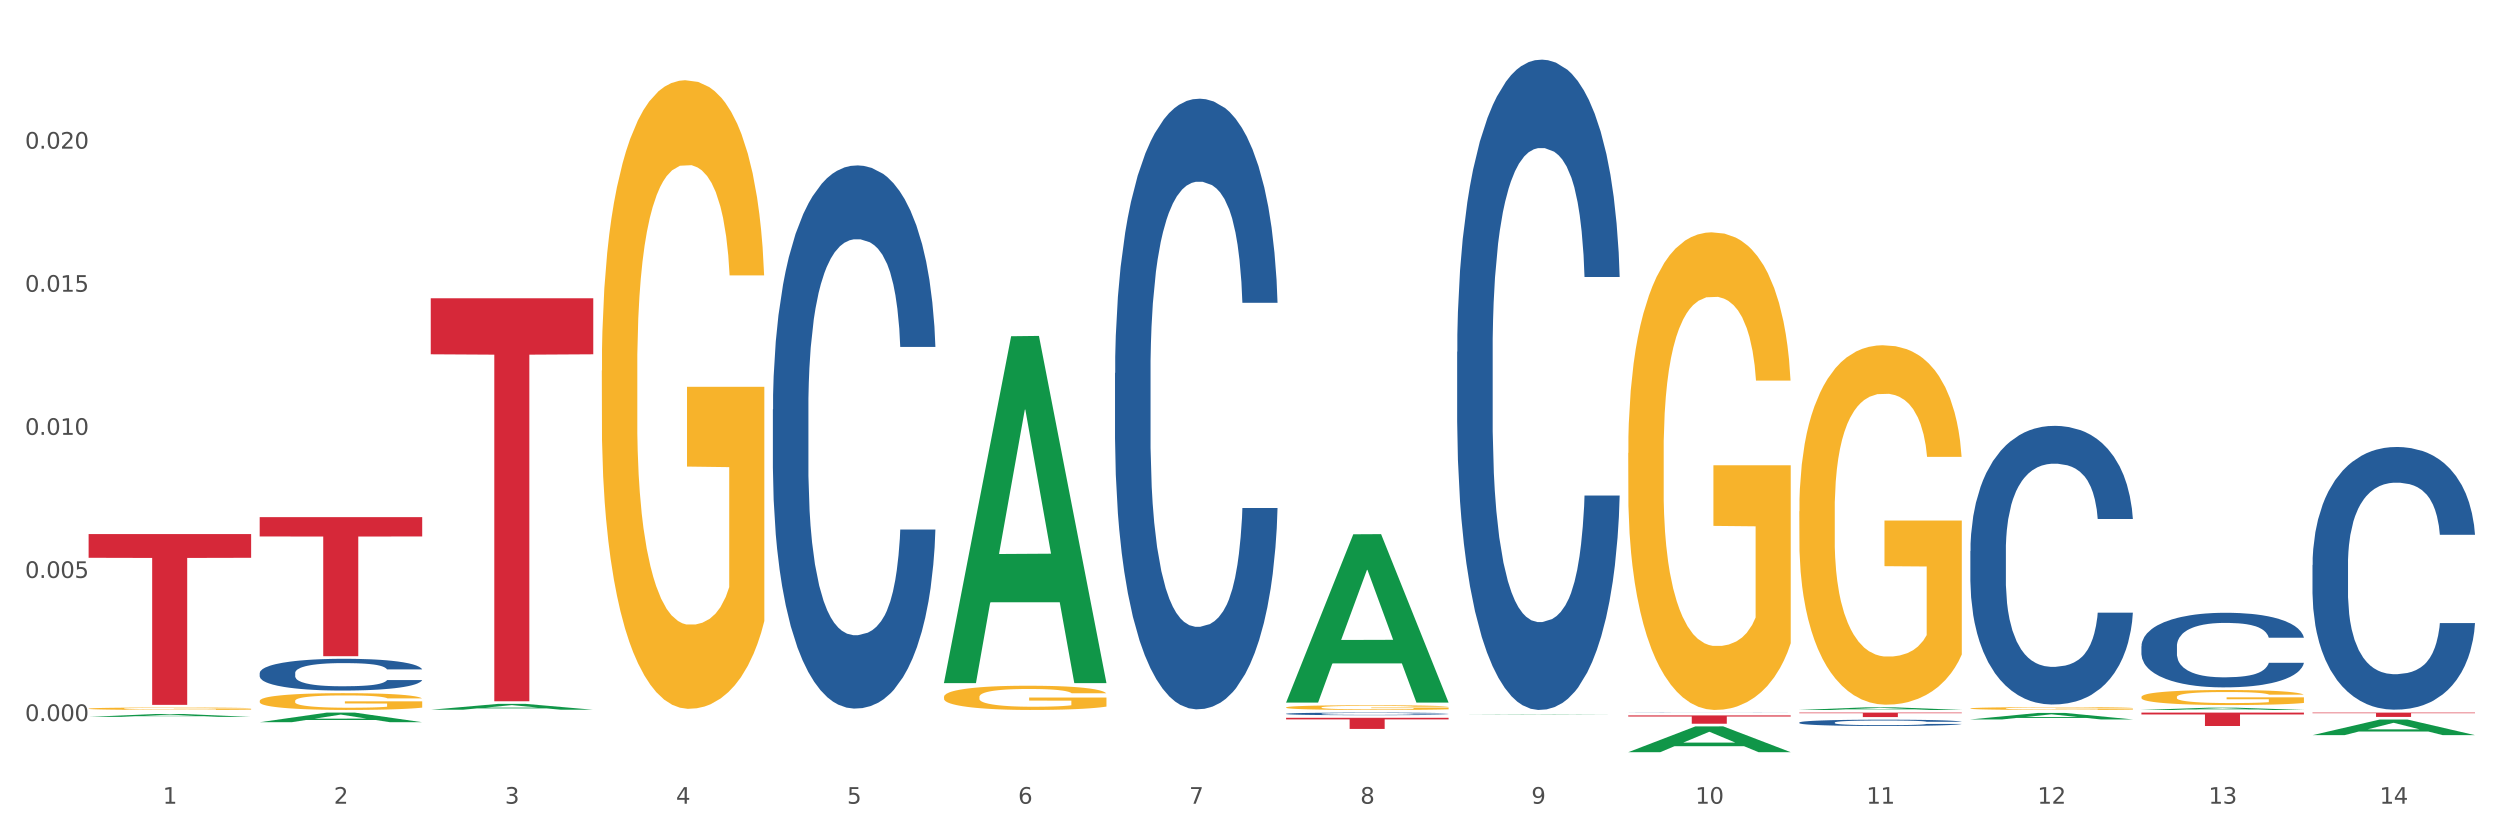 <?xml version="1.0" encoding="utf-8" standalone="no"?>
<!DOCTYPE svg PUBLIC "-//W3C//DTD SVG 1.1//EN"
  "http://www.w3.org/Graphics/SVG/1.1/DTD/svg11.dtd">
<svg xmlns:xlink="http://www.w3.org/1999/xlink" width="1080pt" height="360pt" viewBox="0 0 1080 360" xmlns="http://www.w3.org/2000/svg" version="1.1">
 <rect x="0" y="0" width="1080" height="360" fill="#333333" stroke="none"/>
 <defs>
  <style type="text/css">*{stroke-linejoin: round; stroke-linecap: butt}</style>
 </defs>
 <g id="figure_1">
  <g id="patch_1">
   <path d="M 0 360 
L 1080 360 
L 1080 0 
L 0 0 
z
" style="fill: #ffffff; stroke: #ffffff; stroke-linejoin: miter"/>
  </g>
  <g id="axes_1">
   <g id="matplotlib.axis_1">
    <g id="xtick_1">
     <g id="text_1">
      <!-- 1 -->
      <g style="fill: #4d4d4d" transform="translate(70.332 347.204) scale(0.096 -0.096)">
       <defs>
        <path id="DejaVuSans-31" d="M 794 531 
L 1825 531 
L 1825 4091 
L 703 3866 
L 703 4441 
L 1819 4666 
L 2450 4666 
L 2450 531 
L 3481 531 
L 3481 0 
L 794 0 
L 794 531 
z
" transform="scale(0.016)"/>
       </defs>
       <use xlink:href="#DejaVuSans-31"/>
      </g>
     </g>
    </g>
    <g id="xtick_2">
     <g id="text_2">
      <!-- 2 -->
      <g style="fill: #4d4d4d" transform="translate(144.233 347.204) scale(0.096 -0.096)">
       <defs>
        <path id="DejaVuSans-32" d="M 1228 531 
L 3431 531 
L 3431 0 
L 469 0 
L 469 531 
Q 828 903 1448 1529 
Q 2069 2156 2228 2338 
Q 2531 2678 2651 2914 
Q 2772 3150 2772 3378 
Q 2772 3750 2511 3984 
Q 2250 4219 1831 4219 
Q 1534 4219 1204 4116 
Q 875 4013 500 3803 
L 500 4441 
Q 881 4594 1212 4672 
Q 1544 4750 1819 4750 
Q 2544 4750 2975 4387 
Q 3406 4025 3406 3419 
Q 3406 3131 3298 2873 
Q 3191 2616 2906 2266 
Q 2828 2175 2409 1742 
Q 1991 1309 1228 531 
z
" transform="scale(0.016)"/>
       </defs>
       <use xlink:href="#DejaVuSans-32"/>
      </g>
     </g>
    </g>
    <g id="xtick_3">
     <g id="text_3">
      <!-- 3 -->
      <g style="fill: #4d4d4d" transform="translate(218.134 347.204) scale(0.096 -0.096)">
       <defs>
        <path id="DejaVuSans-33" d="M 2597 2516 
Q 3050 2419 3304 2112 
Q 3559 1806 3559 1356 
Q 3559 666 3084 287 
Q 2609 -91 1734 -91 
Q 1441 -91 1130 -33 
Q 819 25 488 141 
L 488 750 
Q 750 597 1062 519 
Q 1375 441 1716 441 
Q 2309 441 2620 675 
Q 2931 909 2931 1356 
Q 2931 1769 2642 2001 
Q 2353 2234 1838 2234 
L 1294 2234 
L 1294 2753 
L 1863 2753 
Q 2328 2753 2575 2939 
Q 2822 3125 2822 3475 
Q 2822 3834 2567 4026 
Q 2313 4219 1838 4219 
Q 1578 4219 1281 4162 
Q 984 4106 628 3988 
L 628 4550 
Q 988 4650 1302 4700 
Q 1616 4750 1894 4750 
Q 2613 4750 3031 4423 
Q 3450 4097 3450 3541 
Q 3450 3153 3228 2886 
Q 3006 2619 2597 2516 
z
" transform="scale(0.016)"/>
       </defs>
       <use xlink:href="#DejaVuSans-33"/>
      </g>
     </g>
    </g>
    <g id="xtick_4">
     <g id="text_4">
      <!-- 4 -->
      <g style="fill: #4d4d4d" transform="translate(292.034 347.204) scale(0.096 -0.096)">
       <defs>
        <path id="DejaVuSans-34" d="M 2419 4116 
L 825 1625 
L 2419 1625 
L 2419 4116 
z
M 2253 4666 
L 3047 4666 
L 3047 1625 
L 3713 1625 
L 3713 1100 
L 3047 1100 
L 3047 0 
L 2419 0 
L 2419 1100 
L 313 1100 
L 313 1709 
L 2253 4666 
z
" transform="scale(0.016)"/>
       </defs>
       <use xlink:href="#DejaVuSans-34"/>
      </g>
     </g>
    </g>
    <g id="xtick_5">
     <g id="text_5">
      <!-- 5 -->
      <g style="fill: #4d4d4d" transform="translate(365.935 347.204) scale(0.096 -0.096)">
       <defs>
        <path id="DejaVuSans-35" d="M 691 4666 
L 3169 4666 
L 3169 4134 
L 1269 4134 
L 1269 2991 
Q 1406 3038 1543 3061 
Q 1681 3084 1819 3084 
Q 2600 3084 3056 2656 
Q 3513 2228 3513 1497 
Q 3513 744 3044 326 
Q 2575 -91 1722 -91 
Q 1428 -91 1123 -41 
Q 819 9 494 109 
L 494 744 
Q 775 591 1075 516 
Q 1375 441 1709 441 
Q 2250 441 2565 725 
Q 2881 1009 2881 1497 
Q 2881 1984 2565 2268 
Q 2250 2553 1709 2553 
Q 1456 2553 1204 2497 
Q 953 2441 691 2322 
L 691 4666 
z
" transform="scale(0.016)"/>
       </defs>
       <use xlink:href="#DejaVuSans-35"/>
      </g>
     </g>
    </g>
    <g id="xtick_6">
     <g id="text_6">
      <!-- 6 -->
      <g style="fill: #4d4d4d" transform="translate(439.836 347.204) scale(0.096 -0.096)">
       <defs>
        <path id="DejaVuSans-36" d="M 2113 2584 
Q 1688 2584 1439 2293 
Q 1191 2003 1191 1497 
Q 1191 994 1439 701 
Q 1688 409 2113 409 
Q 2538 409 2786 701 
Q 3034 994 3034 1497 
Q 3034 2003 2786 2293 
Q 2538 2584 2113 2584 
z
M 3366 4563 
L 3366 3988 
Q 3128 4100 2886 4159 
Q 2644 4219 2406 4219 
Q 1781 4219 1451 3797 
Q 1122 3375 1075 2522 
Q 1259 2794 1537 2939 
Q 1816 3084 2150 3084 
Q 2853 3084 3261 2657 
Q 3669 2231 3669 1497 
Q 3669 778 3244 343 
Q 2819 -91 2113 -91 
Q 1303 -91 875 529 
Q 447 1150 447 2328 
Q 447 3434 972 4092 
Q 1497 4750 2381 4750 
Q 2619 4750 2861 4703 
Q 3103 4656 3366 4563 
z
" transform="scale(0.016)"/>
       </defs>
       <use xlink:href="#DejaVuSans-36"/>
      </g>
     </g>
    </g>
    <g id="xtick_7">
     <g id="text_7">
      <!-- 7 -->
      <g style="fill: #4d4d4d" transform="translate(513.737 347.204) scale(0.096 -0.096)">
       <defs>
        <path id="DejaVuSans-37" d="M 525 4666 
L 3525 4666 
L 3525 4397 
L 1831 0 
L 1172 0 
L 2766 4134 
L 525 4134 
L 525 4666 
z
" transform="scale(0.016)"/>
       </defs>
       <use xlink:href="#DejaVuSans-37"/>
      </g>
     </g>
    </g>
    <g id="xtick_8">
     <g id="text_8">
      <!-- 8 -->
      <g style="fill: #4d4d4d" transform="translate(587.638 347.204) scale(0.096 -0.096)">
       <defs>
        <path id="DejaVuSans-38" d="M 2034 2216 
Q 1584 2216 1326 1975 
Q 1069 1734 1069 1313 
Q 1069 891 1326 650 
Q 1584 409 2034 409 
Q 2484 409 2743 651 
Q 3003 894 3003 1313 
Q 3003 1734 2745 1975 
Q 2488 2216 2034 2216 
z
M 1403 2484 
Q 997 2584 770 2862 
Q 544 3141 544 3541 
Q 544 4100 942 4425 
Q 1341 4750 2034 4750 
Q 2731 4750 3128 4425 
Q 3525 4100 3525 3541 
Q 3525 3141 3298 2862 
Q 3072 2584 2669 2484 
Q 3125 2378 3379 2068 
Q 3634 1759 3634 1313 
Q 3634 634 3220 271 
Q 2806 -91 2034 -91 
Q 1263 -91 848 271 
Q 434 634 434 1313 
Q 434 1759 690 2068 
Q 947 2378 1403 2484 
z
M 1172 3481 
Q 1172 3119 1398 2916 
Q 1625 2713 2034 2713 
Q 2441 2713 2670 2916 
Q 2900 3119 2900 3481 
Q 2900 3844 2670 4047 
Q 2441 4250 2034 4250 
Q 1625 4250 1398 4047 
Q 1172 3844 1172 3481 
z
" transform="scale(0.016)"/>
       </defs>
       <use xlink:href="#DejaVuSans-38"/>
      </g>
     </g>
    </g>
    <g id="xtick_9">
     <g id="text_9">
      <!-- 9 -->
      <g style="fill: #4d4d4d" transform="translate(661.539 347.204) scale(0.096 -0.096)">
       <defs>
        <path id="DejaVuSans-39" d="M 703 97 
L 703 672 
Q 941 559 1184 500 
Q 1428 441 1663 441 
Q 2288 441 2617 861 
Q 2947 1281 2994 2138 
Q 2813 1869 2534 1725 
Q 2256 1581 1919 1581 
Q 1219 1581 811 2004 
Q 403 2428 403 3163 
Q 403 3881 828 4315 
Q 1253 4750 1959 4750 
Q 2769 4750 3195 4129 
Q 3622 3509 3622 2328 
Q 3622 1225 3098 567 
Q 2575 -91 1691 -91 
Q 1453 -91 1209 -44 
Q 966 3 703 97 
z
M 1959 2075 
Q 2384 2075 2632 2365 
Q 2881 2656 2881 3163 
Q 2881 3666 2632 3958 
Q 2384 4250 1959 4250 
Q 1534 4250 1286 3958 
Q 1038 3666 1038 3163 
Q 1038 2656 1286 2365 
Q 1534 2075 1959 2075 
z
" transform="scale(0.016)"/>
       </defs>
       <use xlink:href="#DejaVuSans-39"/>
      </g>
     </g>
    </g>
    <g id="xtick_10">
     <g id="text_10">
      <!-- 10 -->
      <g style="fill: #4d4d4d" transform="translate(732.386 347.204) scale(0.096 -0.096)">
       <defs>
        <path id="DejaVuSans-30" d="M 2034 4250 
Q 1547 4250 1301 3770 
Q 1056 3291 1056 2328 
Q 1056 1369 1301 889 
Q 1547 409 2034 409 
Q 2525 409 2770 889 
Q 3016 1369 3016 2328 
Q 3016 3291 2770 3770 
Q 2525 4250 2034 4250 
z
M 2034 4750 
Q 2819 4750 3233 4129 
Q 3647 3509 3647 2328 
Q 3647 1150 3233 529 
Q 2819 -91 2034 -91 
Q 1250 -91 836 529 
Q 422 1150 422 2328 
Q 422 3509 836 4129 
Q 1250 4750 2034 4750 
z
" transform="scale(0.016)"/>
       </defs>
       <use xlink:href="#DejaVuSans-31"/>
       <use xlink:href="#DejaVuSans-30" transform="translate(63.623 0)"/>
      </g>
     </g>
    </g>
    <g id="xtick_11">
     <g id="text_11">
      <!-- 11 -->
      <g style="fill: #4d4d4d" transform="translate(806.287 347.204) scale(0.096 -0.096)">
       <use xlink:href="#DejaVuSans-31"/>
       <use xlink:href="#DejaVuSans-31" transform="translate(63.623 0)"/>
      </g>
     </g>
    </g>
    <g id="xtick_12">
     <g id="text_12">
      <!-- 12 -->
      <g style="fill: #4d4d4d" transform="translate(880.187 347.204) scale(0.096 -0.096)">
       <use xlink:href="#DejaVuSans-31"/>
       <use xlink:href="#DejaVuSans-32" transform="translate(63.623 0)"/>
      </g>
     </g>
    </g>
    <g id="xtick_13">
     <g id="text_13">
      <!-- 13 -->
      <g style="fill: #4d4d4d" transform="translate(954.088 347.204) scale(0.096 -0.096)">
       <use xlink:href="#DejaVuSans-31"/>
       <use xlink:href="#DejaVuSans-33" transform="translate(63.623 0)"/>
      </g>
     </g>
    </g>
    <g id="xtick_14">
     <g id="text_14">
      <!-- 14 -->
      <g style="fill: #4d4d4d" transform="translate(1027.989 347.204) scale(0.096 -0.096)">
       <use xlink:href="#DejaVuSans-31"/>
       <use xlink:href="#DejaVuSans-34" transform="translate(63.623 0)"/>
      </g>
     </g>
    </g>
    <g id="xtick_15"/>
    <g id="xtick_16"/>
    <g id="xtick_17"/>
    <g id="xtick_18"/>
    <g id="xtick_19"/>
    <g id="xtick_20"/>
    <g id="xtick_21"/>
    <g id="xtick_22"/>
    <g id="xtick_23"/>
    <g id="xtick_24"/>
    <g id="xtick_25"/>
    <g id="xtick_26"/>
    <g id="xtick_27"/>
   </g>
   <g id="matplotlib.axis_2">
    <g id="ytick_1">
     <g id="text_15">
      <!-- 0.000 -->
      <g style="fill: #4d4d4d" transform="translate(10.8 311.482) scale(0.096 -0.096)">
       <defs>
        <path id="DejaVuSans-2e" d="M 684 794 
L 1344 794 
L 1344 0 
L 684 0 
L 684 794 
z
" transform="scale(0.016)"/>
       </defs>
       <use xlink:href="#DejaVuSans-30"/>
       <use xlink:href="#DejaVuSans-2e" transform="translate(63.623 0)"/>
       <use xlink:href="#DejaVuSans-30" transform="translate(95.41 0)"/>
       <use xlink:href="#DejaVuSans-30" transform="translate(159.033 0)"/>
       <use xlink:href="#DejaVuSans-30" transform="translate(222.656 0)"/>
      </g>
     </g>
    </g>
    <g id="ytick_2">
     <g id="text_16">
      <!-- 0.005 -->
      <g style="fill: #4d4d4d" transform="translate(10.8 249.666) scale(0.096 -0.096)">
       <use xlink:href="#DejaVuSans-30"/>
       <use xlink:href="#DejaVuSans-2e" transform="translate(63.623 0)"/>
       <use xlink:href="#DejaVuSans-30" transform="translate(95.41 0)"/>
       <use xlink:href="#DejaVuSans-30" transform="translate(159.033 0)"/>
       <use xlink:href="#DejaVuSans-35" transform="translate(222.656 0)"/>
      </g>
     </g>
    </g>
    <g id="ytick_3">
     <g id="text_17">
      <!-- 0.010 -->
      <g style="fill: #4d4d4d" transform="translate(10.8 187.85) scale(0.096 -0.096)">
       <use xlink:href="#DejaVuSans-30"/>
       <use xlink:href="#DejaVuSans-2e" transform="translate(63.623 0)"/>
       <use xlink:href="#DejaVuSans-30" transform="translate(95.41 0)"/>
       <use xlink:href="#DejaVuSans-31" transform="translate(159.033 0)"/>
       <use xlink:href="#DejaVuSans-30" transform="translate(222.656 0)"/>
      </g>
     </g>
    </g>
    <g id="ytick_4">
     <g id="text_18">
      <!-- 0.015 -->
      <g style="fill: #4d4d4d" transform="translate(10.8 126.034) scale(0.096 -0.096)">
       <use xlink:href="#DejaVuSans-30"/>
       <use xlink:href="#DejaVuSans-2e" transform="translate(63.623 0)"/>
       <use xlink:href="#DejaVuSans-30" transform="translate(95.41 0)"/>
       <use xlink:href="#DejaVuSans-31" transform="translate(159.033 0)"/>
       <use xlink:href="#DejaVuSans-35" transform="translate(222.656 0)"/>
      </g>
     </g>
    </g>
    <g id="ytick_5">
     <g id="text_19">
      <!-- 0.020 -->
      <g style="fill: #4d4d4d" transform="translate(10.8 64.218) scale(0.096 -0.096)">
       <use xlink:href="#DejaVuSans-30"/>
       <use xlink:href="#DejaVuSans-2e" transform="translate(63.623 0)"/>
       <use xlink:href="#DejaVuSans-30" transform="translate(95.41 0)"/>
       <use xlink:href="#DejaVuSans-32" transform="translate(159.033 0)"/>
       <use xlink:href="#DejaVuSans-30" transform="translate(222.656 0)"/>
      </g>
     </g>
    </g>
    <g id="ytick_6"/>
    <g id="ytick_7"/>
    <g id="ytick_8"/>
    <g id="ytick_9"/>
    <g id="ytick_10"/>
   </g>
   <g id="PolyCollection_1">
    <path d="M 38.283 309.695 
L 38.355 309.694 
L 67.306 308.445 
L 79.321 308.443 
L 108.489 309.698 
L 94.592 309.698 
L 88.296 309.406 
L 58.404 309.406 
L 58.187 309.41 
L 52.107 309.698 
L 38.283 309.698 
L 38.283 309.695 
L 62.167 309.231 
L 84.532 309.23 
L 73.458 308.711 
L 73.314 308.708 
L 73.169 308.712 
L 62.095 309.23 
L 62.167 309.231 
L 38.283 309.695 
z
" clip-path="url(#p17c5d5e074)" style="fill: #109648"/>
    <path d="M 407.787 301.072 
L 407.87 301.062 
L 407.87 300.718 
L 408.036 300.421 
L 408.865 299.704 
L 410.108 299.111 
L 411.02 298.795 
L 411.932 298.537 
L 413.009 298.278 
L 414.335 298.011 
L 416.739 297.618 
L 418.231 297.417 
L 420.055 297.207 
L 423.37 296.901 
L 425.774 296.729 
L 428.261 296.585 
L 432.322 296.413 
L 434.974 296.336 
L 437.793 296.279 
L 441.191 296.241 
L 443.761 296.231 
L 449.397 296.26 
L 454.204 296.346 
L 456.525 296.413 
L 459.509 296.528 
L 461.084 296.604 
L 463.654 296.757 
L 466.306 296.958 
L 468.129 297.13 
L 470.865 297.456 
L 472.937 297.781 
L 474.843 298.183 
L 475.838 298.46 
L 476.584 298.718 
L 477.247 299.015 
L 477.91 299.484 
L 462.99 299.484 
L 462.41 299.149 
L 461.498 298.833 
L 460.172 298.527 
L 459.012 298.336 
L 457.023 298.097 
L 455.199 297.944 
L 453.293 297.829 
L 450.972 297.733 
L 449.148 297.685 
L 446.579 297.647 
L 441.523 297.657 
L 438.124 297.733 
L 435.803 297.829 
L 434.311 297.915 
L 432.985 298.011 
L 431.493 298.144 
L 429.753 298.345 
L 428.509 298.527 
L 427.266 298.757 
L 426.271 298.986 
L 425.359 299.254 
L 424.613 299.541 
L 424.033 299.838 
L 423.536 300.201 
L 423.122 300.804 
L 423.122 302.115 
L 423.287 302.411 
L 423.702 302.803 
L 424.199 303.1 
L 425.028 303.454 
L 425.774 303.693 
L 427.183 304.038 
L 428.758 304.325 
L 430.001 304.506 
L 431.244 304.659 
L 433.4 304.87 
L 435.803 305.042 
L 437.876 305.147 
L 440.694 305.243 
L 442.6 305.281 
L 444.258 305.3 
L 448.319 305.3 
L 451.22 305.272 
L 454.453 305.205 
L 456.94 305.119 
L 459.012 305.013 
L 461.333 304.841 
L 462.825 304.679 
L 462.825 302.679 
L 444.589 302.67 
L 444.589 301.34 
L 477.993 301.34 
L 477.993 305.243 
L 476.584 305.444 
L 475.009 305.626 
L 473.351 305.788 
L 470.865 305.989 
L 467.881 306.181 
L 465.228 306.315 
L 462.41 306.429 
L 459.095 306.535 
L 454.785 306.63 
L 452.132 306.668 
L 448.817 306.697 
L 444.921 306.707 
L 441.523 306.688 
L 438.207 306.64 
L 434.726 306.554 
L 431.327 306.429 
L 428.758 306.305 
L 426.188 306.152 
L 423.453 305.951 
L 421.298 305.76 
L 419.64 305.587 
L 417.817 305.367 
L 415.827 305.08 
L 414.335 304.822 
L 413.009 304.554 
L 411.6 304.21 
L 410.605 303.913 
L 409.611 303.54 
L 409.031 303.263 
L 408.368 302.832 
L 407.87 302.229 
L 407.787 301.072 
z
" clip-path="url(#p17c5d5e074)" style="fill: #f7b32b"/>
    <path d="M 555.589 305.606 
L 555.672 305.605 
L 555.672 305.537 
L 555.838 305.479 
L 556.667 305.339 
L 557.91 305.223 
L 558.822 305.162 
L 559.733 305.111 
L 560.811 305.061 
L 562.137 305.009 
L 564.541 304.932 
L 566.033 304.893 
L 567.856 304.852 
L 571.172 304.792 
L 573.576 304.758 
L 576.062 304.73 
L 580.124 304.697 
L 582.776 304.682 
L 585.594 304.67 
L 588.993 304.663 
L 591.562 304.661 
L 597.199 304.667 
L 602.006 304.684 
L 604.327 304.697 
L 607.311 304.719 
L 608.886 304.734 
L 611.455 304.764 
L 614.108 304.803 
L 615.931 304.837 
L 618.667 304.9 
L 620.739 304.964 
L 622.645 305.042 
L 623.64 305.096 
L 624.386 305.147 
L 625.049 305.205 
L 625.712 305.296 
L 610.792 305.296 
L 610.212 305.231 
L 609.3 305.169 
L 607.974 305.109 
L 606.814 305.072 
L 604.824 305.025 
L 603.001 304.996 
L 601.094 304.973 
L 598.773 304.954 
L 596.95 304.945 
L 594.38 304.938 
L 589.324 304.939 
L 585.926 304.954 
L 583.605 304.973 
L 582.113 304.99 
L 580.787 305.009 
L 579.295 305.035 
L 577.554 305.074 
L 576.311 305.109 
L 575.068 305.154 
L 574.073 305.199 
L 573.161 305.251 
L 572.415 305.307 
L 571.835 305.365 
L 571.338 305.436 
L 570.923 305.554 
L 570.923 305.81 
L 571.089 305.868 
L 571.503 305.945 
L 572.001 306.002 
L 572.83 306.072 
L 573.576 306.118 
L 574.985 306.186 
L 576.56 306.242 
L 577.803 306.277 
L 579.046 306.307 
L 581.201 306.348 
L 583.605 306.382 
L 585.677 306.402 
L 588.495 306.421 
L 590.402 306.428 
L 592.06 306.432 
L 596.121 306.432 
L 599.022 306.427 
L 602.255 306.413 
L 604.741 306.397 
L 606.814 306.376 
L 609.134 306.342 
L 610.626 306.311 
L 610.626 305.92 
L 592.391 305.918 
L 592.391 305.659 
L 625.795 305.659 
L 625.795 306.421 
L 624.386 306.46 
L 622.811 306.496 
L 621.153 306.527 
L 618.667 306.567 
L 615.683 306.604 
L 613.03 306.63 
L 610.212 306.653 
L 606.896 306.673 
L 602.586 306.692 
L 599.934 306.699 
L 596.618 306.705 
L 592.723 306.707 
L 589.324 306.703 
L 586.009 306.694 
L 582.527 306.677 
L 579.129 306.653 
L 576.56 306.628 
L 573.99 306.598 
L 571.255 306.559 
L 569.1 306.522 
L 567.442 306.488 
L 565.618 306.445 
L 563.629 306.389 
L 562.137 306.339 
L 560.811 306.286 
L 559.402 306.219 
L 558.407 306.161 
L 557.413 306.088 
L 556.832 306.034 
L 556.169 305.95 
L 555.672 305.832 
L 555.589 305.606 
z
" clip-path="url(#p17c5d5e074)" style="fill: #f7b32b"/>
    <path d="M 703.391 195.71 
L 703.474 195.521 
L 703.474 188.737 
L 703.639 182.895 
L 704.468 168.761 
L 705.712 157.077 
L 706.623 150.859 
L 707.535 145.77 
L 708.613 140.682 
L 709.939 135.406 
L 712.343 127.679 
L 713.835 123.722 
L 715.658 119.576 
L 718.974 113.545 
L 721.377 110.153 
L 723.864 107.327 
L 727.925 103.935 
L 730.578 102.427 
L 733.396 101.296 
L 736.794 100.542 
L 739.364 100.354 
L 745 100.919 
L 749.808 102.615 
L 752.129 103.935 
L 755.113 106.196 
L 756.687 107.704 
L 759.257 110.719 
L 761.909 114.676 
L 763.733 118.068 
L 766.468 124.476 
L 768.54 130.883 
L 770.447 138.798 
L 771.441 144.263 
L 772.187 149.351 
L 772.851 155.193 
L 773.514 164.427 
L 758.594 164.427 
L 758.014 157.831 
L 757.102 151.612 
L 755.776 145.582 
L 754.615 141.813 
L 752.626 137.102 
L 750.802 134.087 
L 748.896 131.825 
L 746.575 129.941 
L 744.752 128.998 
L 742.182 128.245 
L 737.126 128.433 
L 733.728 129.941 
L 731.407 131.825 
L 729.915 133.521 
L 728.589 135.406 
L 727.097 138.044 
L 725.356 142.001 
L 724.113 145.582 
L 722.869 150.105 
L 721.875 154.628 
L 720.963 159.904 
L 720.217 165.558 
L 719.637 171.4 
L 719.139 178.561 
L 718.725 190.433 
L 718.725 216.251 
L 718.891 222.093 
L 719.305 229.819 
L 719.802 235.661 
L 720.631 242.634 
L 721.377 247.345 
L 722.786 254.129 
L 724.361 259.783 
L 725.605 263.363 
L 726.848 266.378 
L 729.003 270.524 
L 731.407 273.916 
L 733.479 275.989 
L 736.297 277.874 
L 738.204 278.628 
L 739.861 279.005 
L 743.923 279.005 
L 746.824 278.439 
L 750.056 277.12 
L 752.543 275.424 
L 754.615 273.351 
L 756.936 269.959 
L 758.428 266.755 
L 758.428 227.369 
L 740.193 227.181 
L 740.193 200.986 
L 773.597 200.986 
L 773.597 277.874 
L 772.187 281.831 
L 770.613 285.412 
L 768.955 288.616 
L 766.468 292.573 
L 763.484 296.342 
L 760.832 298.98 
L 758.014 301.242 
L 754.698 303.315 
L 750.388 305.199 
L 747.736 305.953 
L 744.42 306.518 
L 740.524 306.707 
L 737.126 306.33 
L 733.811 305.388 
L 730.329 303.692 
L 726.931 301.242 
L 724.361 298.792 
L 721.792 295.777 
L 719.057 291.819 
L 716.901 288.05 
L 715.244 284.658 
L 713.42 280.324 
L 711.431 274.67 
L 709.939 269.582 
L 708.613 264.305 
L 707.204 257.521 
L 706.209 251.679 
L 705.214 244.33 
L 704.634 238.865 
L 703.971 230.384 
L 703.474 218.512 
L 703.391 195.71 
z
" clip-path="url(#p17c5d5e074)" style="fill: #f7b32b"/>
    <path d="M 777.292 220.899 
L 777.374 220.757 
L 777.374 215.651 
L 777.54 211.255 
L 778.369 200.619 
L 779.612 191.826 
L 780.524 187.146 
L 781.436 183.317 
L 782.514 179.488 
L 783.84 175.517 
L 786.243 169.703 
L 787.735 166.725 
L 789.559 163.605 
L 792.874 159.066 
L 795.278 156.514 
L 797.765 154.387 
L 801.826 151.834 
L 804.479 150.699 
L 807.297 149.848 
L 810.695 149.281 
L 813.265 149.139 
L 818.901 149.565 
L 823.709 150.841 
L 826.03 151.834 
L 829.013 153.536 
L 830.588 154.67 
L 833.158 156.939 
L 835.81 159.917 
L 837.634 162.47 
L 840.369 167.292 
L 842.441 172.114 
L 844.348 178.07 
L 845.342 182.183 
L 846.088 186.012 
L 846.751 190.408 
L 847.415 197.357 
L 832.495 197.357 
L 831.915 192.393 
L 831.003 187.714 
L 829.677 183.175 
L 828.516 180.339 
L 826.527 176.794 
L 824.703 174.525 
L 822.797 172.823 
L 820.476 171.405 
L 818.653 170.695 
L 816.083 170.128 
L 811.027 170.27 
L 807.628 171.405 
L 805.308 172.823 
L 803.816 174.099 
L 802.489 175.517 
L 800.997 177.503 
L 799.257 180.481 
L 798.014 183.175 
L 796.77 186.579 
L 795.776 189.983 
L 794.864 193.953 
L 794.118 198.208 
L 793.538 202.604 
L 793.04 207.993 
L 792.626 216.928 
L 792.626 236.357 
L 792.792 240.753 
L 793.206 246.568 
L 793.703 250.964 
L 794.532 256.211 
L 795.278 259.757 
L 796.687 264.862 
L 798.262 269.117 
L 799.505 271.811 
L 800.749 274.08 
L 802.904 277.2 
L 805.308 279.753 
L 807.38 281.313 
L 810.198 282.731 
L 812.104 283.298 
L 813.762 283.582 
L 817.824 283.582 
L 820.725 283.156 
L 823.957 282.164 
L 826.444 280.887 
L 828.516 279.327 
L 830.837 276.775 
L 832.329 274.364 
L 832.329 244.724 
L 814.094 244.582 
L 814.094 224.87 
L 847.497 224.87 
L 847.497 282.731 
L 846.088 285.709 
L 844.513 288.404 
L 842.856 290.815 
L 840.369 293.793 
L 837.385 296.629 
L 834.733 298.615 
L 831.915 300.316 
L 828.599 301.876 
L 824.289 303.294 
L 821.636 303.862 
L 818.321 304.287 
L 814.425 304.429 
L 811.027 304.145 
L 807.711 303.436 
L 804.23 302.16 
L 800.832 300.316 
L 798.262 298.473 
L 795.693 296.204 
L 792.957 293.225 
L 790.802 290.389 
L 789.145 287.836 
L 787.321 284.575 
L 785.332 280.32 
L 783.84 276.491 
L 782.514 272.52 
L 781.104 267.415 
L 780.11 263.018 
L 779.115 257.488 
L 778.535 253.375 
L 777.872 246.993 
L 777.374 238.059 
L 777.292 220.899 
z
" clip-path="url(#p17c5d5e074)" style="fill: #f7b32b"/>
    <path d="M 998.994 307.835 
L 1069.2 307.835 
L 1069.2 308.095 
L 1041.583 308.097 
L 1041.583 309.709 
L 1026.444 309.709 
L 1026.444 308.097 
L 998.994 308.095 
L 998.994 307.837 
L 998.994 307.835 
z
" clip-path="url(#p17c5d5e074)" style="fill: #d62839"/>
    <path d="M 777.292 307.835 
L 847.497 307.835 
L 847.497 308.103 
L 819.881 308.105 
L 819.881 309.766 
L 804.742 309.766 
L 804.742 308.105 
L 777.292 308.103 
L 777.292 307.837 
L 777.292 307.835 
z
" clip-path="url(#p17c5d5e074)" style="fill: #d62839"/>
    <path d="M 703.391 309.05 
L 773.597 309.05 
L 773.597 309.552 
L 745.98 309.555 
L 745.98 312.66 
L 730.841 312.66 
L 730.841 309.555 
L 703.391 309.552 
L 703.391 309.053 
L 703.391 309.05 
z
" clip-path="url(#p17c5d5e074)" style="fill: #d62839"/>
    <path d="M 555.589 310.101 
L 625.795 310.101 
L 625.795 310.768 
L 598.178 310.772 
L 598.178 314.9 
L 583.039 314.9 
L 583.039 310.772 
L 555.589 310.768 
L 555.589 310.105 
L 555.589 310.101 
z
" clip-path="url(#p17c5d5e074)" style="fill: #d62839"/>
    <path d="M 186.085 128.86 
L 256.291 128.86 
L 256.291 153.052 
L 228.674 153.216 
L 228.674 302.948 
L 213.535 302.948 
L 213.535 153.216 
L 186.085 153.052 
L 186.085 129.023 
L 186.085 128.86 
z
" clip-path="url(#p17c5d5e074)" style="fill: #d62839"/>
    <path d="M 112.184 223.392 
L 182.39 223.392 
L 182.39 231.741 
L 154.773 231.797 
L 154.773 283.469 
L 139.634 283.469 
L 139.634 231.797 
L 112.184 231.741 
L 112.184 223.448 
L 112.184 223.392 
z
" clip-path="url(#p17c5d5e074)" style="fill: #d62839"/>
    <path d="M 38.283 230.708 
L 108.489 230.708 
L 108.489 240.965 
L 80.872 241.034 
L 80.872 304.515 
L 65.733 304.515 
L 65.733 241.034 
L 38.283 240.965 
L 38.283 230.777 
L 38.283 230.708 
z
" clip-path="url(#p17c5d5e074)" style="fill: #d62839"/>
    <path d="M 259.986 160.141 
L 260.068 159.893 
L 260.068 150.965 
L 260.234 143.277 
L 261.063 124.676 
L 262.306 109.299 
L 263.218 101.115 
L 264.13 94.418 
L 265.208 87.722 
L 266.534 80.778 
L 268.937 70.609 
L 270.429 65.401 
L 272.253 59.945 
L 275.568 52.008 
L 277.972 47.544 
L 280.459 43.824 
L 284.52 39.36 
L 287.173 37.376 
L 289.991 35.887 
L 293.389 34.895 
L 295.959 34.647 
L 301.595 35.391 
L 306.403 37.624 
L 308.724 39.36 
L 311.707 42.336 
L 313.282 44.32 
L 315.852 48.288 
L 318.504 53.496 
L 320.328 57.961 
L 323.063 66.393 
L 325.135 74.825 
L 327.042 85.242 
L 328.036 92.434 
L 328.782 99.13 
L 329.445 106.819 
L 330.109 118.971 
L 315.189 118.971 
L 314.609 110.291 
L 313.697 102.107 
L 312.371 94.17 
L 311.21 89.21 
L 309.221 83.01 
L 307.397 79.042 
L 305.491 76.065 
L 303.17 73.585 
L 301.347 72.345 
L 298.777 71.353 
L 293.721 71.601 
L 290.322 73.585 
L 288.002 76.065 
L 286.51 78.297 
L 285.183 80.778 
L 283.691 84.25 
L 281.951 89.458 
L 280.707 94.17 
L 279.464 100.123 
L 278.47 106.075 
L 277.558 113.019 
L 276.812 120.459 
L 276.232 128.148 
L 275.734 137.572 
L 275.32 153.197 
L 275.32 187.175 
L 275.486 194.863 
L 275.9 205.031 
L 276.397 212.72 
L 277.226 221.896 
L 277.972 228.097 
L 279.381 237.025 
L 280.956 244.465 
L 282.199 249.178 
L 283.443 253.146 
L 285.598 258.602 
L 288.002 263.066 
L 290.074 265.794 
L 292.892 268.274 
L 294.798 269.267 
L 296.456 269.763 
L 300.518 269.763 
L 303.419 269.018 
L 306.651 267.282 
L 309.138 265.05 
L 311.21 262.322 
L 313.531 257.858 
L 315.023 253.642 
L 315.023 201.807 
L 296.788 201.559 
L 296.788 167.086 
L 330.191 167.086 
L 330.191 268.274 
L 328.782 273.483 
L 327.207 278.195 
L 325.55 282.411 
L 323.063 287.619 
L 320.079 292.58 
L 317.427 296.052 
L 314.609 299.028 
L 311.293 301.756 
L 306.983 304.236 
L 304.33 305.228 
L 301.015 305.972 
L 297.119 306.22 
L 293.721 305.724 
L 290.405 304.484 
L 286.924 302.252 
L 283.526 299.028 
L 280.956 295.804 
L 278.387 291.836 
L 275.651 286.627 
L 273.496 281.667 
L 271.839 277.203 
L 270.015 271.499 
L 268.026 264.058 
L 266.534 257.362 
L 265.208 250.418 
L 263.798 241.489 
L 262.804 233.801 
L 261.809 224.128 
L 261.229 216.936 
L 260.566 205.776 
L 260.068 190.151 
L 259.986 160.141 
z
" clip-path="url(#p17c5d5e074)" style="fill: #f7b32b"/>
    <path d="M 851.192 306.047 
L 851.275 306.046 
L 851.275 306.006 
L 851.441 305.971 
L 852.27 305.887 
L 853.513 305.818 
L 854.425 305.781 
L 855.337 305.751 
L 856.414 305.72 
L 857.741 305.689 
L 860.144 305.643 
L 861.636 305.62 
L 863.46 305.595 
L 866.775 305.559 
L 869.179 305.539 
L 871.666 305.522 
L 875.727 305.502 
L 878.38 305.493 
L 881.198 305.486 
L 884.596 305.482 
L 887.166 305.481 
L 892.802 305.484 
L 897.61 305.494 
L 899.93 305.502 
L 902.914 305.515 
L 904.489 305.524 
L 907.059 305.542 
L 909.711 305.566 
L 911.535 305.586 
L 914.27 305.624 
L 916.342 305.662 
L 918.249 305.709 
L 919.243 305.742 
L 919.989 305.772 
L 920.652 305.807 
L 921.315 305.861 
L 906.396 305.861 
L 905.815 305.822 
L 904.904 305.785 
L 903.577 305.749 
L 902.417 305.727 
L 900.428 305.699 
L 898.604 305.681 
L 896.698 305.668 
L 894.377 305.657 
L 892.553 305.651 
L 889.984 305.646 
L 884.928 305.648 
L 881.529 305.657 
L 879.208 305.668 
L 877.717 305.678 
L 876.39 305.689 
L 874.898 305.705 
L 873.158 305.728 
L 871.914 305.749 
L 870.671 305.776 
L 869.676 305.803 
L 868.765 305.835 
L 868.019 305.868 
L 867.438 305.903 
L 866.941 305.945 
L 866.527 306.016 
L 866.527 306.169 
L 866.692 306.204 
L 867.107 306.25 
L 867.604 306.285 
L 868.433 306.326 
L 869.179 306.354 
L 870.588 306.394 
L 872.163 306.428 
L 873.406 306.449 
L 874.65 306.467 
L 876.805 306.492 
L 879.208 306.512 
L 881.281 306.524 
L 884.099 306.535 
L 886.005 306.54 
L 887.663 306.542 
L 891.725 306.542 
L 894.626 306.539 
L 897.858 306.531 
L 900.345 306.521 
L 902.417 306.509 
L 904.738 306.488 
L 906.23 306.469 
L 906.23 306.235 
L 887.995 306.234 
L 887.995 306.079 
L 921.398 306.079 
L 921.398 306.535 
L 919.989 306.559 
L 918.414 306.58 
L 916.757 306.599 
L 914.27 306.623 
L 911.286 306.645 
L 908.634 306.661 
L 905.815 306.674 
L 902.5 306.687 
L 898.19 306.698 
L 895.537 306.702 
L 892.222 306.706 
L 888.326 306.707 
L 884.928 306.705 
L 881.612 306.699 
L 878.131 306.689 
L 874.733 306.674 
L 872.163 306.66 
L 869.594 306.642 
L 866.858 306.618 
L 864.703 306.596 
L 863.045 306.576 
L 861.222 306.55 
L 859.233 306.516 
L 857.741 306.486 
L 856.414 306.455 
L 855.005 306.415 
L 854.011 306.38 
L 853.016 306.336 
L 852.436 306.304 
L 851.773 306.253 
L 851.275 306.183 
L 851.192 306.047 
z
" clip-path="url(#p17c5d5e074)" style="fill: #f7b32b"/>
    <path d="M 925.093 301.086 
L 925.176 301.081 
L 925.176 300.867 
L 925.342 300.682 
L 926.171 300.237 
L 927.414 299.868 
L 928.326 299.672 
L 929.238 299.512 
L 930.315 299.351 
L 931.641 299.185 
L 934.045 298.941 
L 935.537 298.817 
L 937.361 298.686 
L 940.676 298.496 
L 943.08 298.389 
L 945.567 298.3 
L 949.628 298.193 
L 952.28 298.145 
L 955.099 298.109 
L 958.497 298.086 
L 961.067 298.08 
L 966.703 298.098 
L 971.51 298.151 
L 973.831 298.193 
L 976.815 298.264 
L 978.39 298.312 
L 980.96 298.407 
L 983.612 298.531 
L 985.436 298.638 
L 988.171 298.84 
L 990.243 299.042 
L 992.149 299.292 
L 993.144 299.464 
L 993.89 299.625 
L 994.553 299.809 
L 995.216 300.1 
L 980.296 300.1 
L 979.716 299.892 
L 978.805 299.696 
L 977.478 299.506 
L 976.318 299.387 
L 974.329 299.238 
L 972.505 299.143 
L 970.599 299.072 
L 968.278 299.013 
L 966.454 298.983 
L 963.885 298.959 
L 958.829 298.965 
L 955.43 299.013 
L 953.109 299.072 
L 951.617 299.126 
L 950.291 299.185 
L 948.799 299.268 
L 947.059 299.393 
L 945.815 299.506 
L 944.572 299.648 
L 943.577 299.791 
L 942.665 299.957 
L 941.92 300.136 
L 941.339 300.32 
L 940.842 300.546 
L 940.428 300.92 
L 940.428 301.734 
L 940.593 301.918 
L 941.008 302.162 
L 941.505 302.346 
L 942.334 302.566 
L 943.08 302.715 
L 944.489 302.929 
L 946.064 303.107 
L 947.307 303.22 
L 948.551 303.315 
L 950.706 303.445 
L 953.109 303.552 
L 955.182 303.618 
L 958 303.677 
L 959.906 303.701 
L 961.564 303.713 
L 965.625 303.713 
L 968.526 303.695 
L 971.759 303.653 
L 974.246 303.6 
L 976.318 303.535 
L 978.639 303.428 
L 980.131 303.327 
L 980.131 302.085 
L 961.895 302.079 
L 961.895 301.253 
L 995.299 301.253 
L 995.299 303.677 
L 993.89 303.802 
L 992.315 303.915 
L 990.657 304.016 
L 988.171 304.141 
L 985.187 304.26 
L 982.534 304.343 
L 979.716 304.414 
L 976.401 304.479 
L 972.091 304.539 
L 969.438 304.563 
L 966.123 304.58 
L 962.227 304.586 
L 958.829 304.574 
L 955.513 304.545 
L 952.032 304.491 
L 948.633 304.414 
L 946.064 304.337 
L 943.494 304.242 
L 940.759 304.117 
L 938.604 303.998 
L 936.946 303.891 
L 935.123 303.754 
L 933.133 303.576 
L 931.641 303.416 
L 930.315 303.249 
L 928.906 303.035 
L 927.912 302.851 
L 926.917 302.62 
L 926.337 302.447 
L 925.674 302.18 
L 925.176 301.805 
L 925.093 301.086 
z
" clip-path="url(#p17c5d5e074)" style="fill: #f7b32b"/>
    <path d="M 112.184 290.762 
L 112.267 290.75 
L 112.267 290.399 
L 112.516 289.923 
L 113.429 289.046 
L 114.59 288.382 
L 116.582 287.605 
L 117.661 287.279 
L 119.072 286.916 
L 121.976 286.327 
L 125.296 285.825 
L 127.619 285.55 
L 129.362 285.374 
L 133.262 285.061 
L 135.503 284.923 
L 137.826 284.81 
L 139.818 284.735 
L 143.137 284.648 
L 145.793 284.61 
L 148.863 284.597 
L 151.436 284.61 
L 154.838 284.66 
L 159.818 284.81 
L 161.726 284.898 
L 164.299 285.048 
L 166.954 285.249 
L 169.112 285.449 
L 171.602 285.738 
L 174.174 286.114 
L 176.664 286.59 
L 178.406 287.028 
L 179.817 287.492 
L 181.062 288.056 
L 181.975 288.67 
L 182.39 289.184 
L 167.203 289.184 
L 166.788 288.72 
L 165.959 288.219 
L 165.129 287.88 
L 164.216 287.605 
L 162.805 287.291 
L 161.56 287.091 
L 159.486 286.853 
L 157.577 286.702 
L 156 286.615 
L 154.092 286.54 
L 150.025 286.464 
L 147.121 286.464 
L 145.295 286.489 
L 143.055 286.552 
L 141.146 286.64 
L 138.905 286.79 
L 137.163 286.953 
L 135.42 287.166 
L 134.424 287.316 
L 132.93 287.592 
L 131.934 287.818 
L 130.607 288.206 
L 129.86 288.482 
L 128.532 289.196 
L 127.951 289.722 
L 127.702 290.086 
L 127.536 290.487 
L 127.536 292.441 
L 128.034 293.319 
L 128.449 293.694 
L 129.113 294.12 
L 130.358 294.672 
L 132.183 295.211 
L 134.092 295.599 
L 135.669 295.837 
L 137.163 296.013 
L 138.656 296.15 
L 140.482 296.276 
L 141.976 296.351 
L 144.216 296.426 
L 146.872 296.464 
L 148.946 296.464 
L 153.179 296.401 
L 155.087 296.338 
L 156.913 296.251 
L 158.905 296.113 
L 160.481 295.962 
L 161.394 295.85 
L 162.888 295.612 
L 164.05 295.361 
L 165.046 295.073 
L 165.71 294.822 
L 166.456 294.446 
L 167.037 294.02 
L 167.203 293.795 
L 182.39 293.795 
L 182.058 294.246 
L 181.477 294.684 
L 180.315 295.273 
L 179.402 295.612 
L 177.991 296.025 
L 176.498 296.376 
L 174.423 296.764 
L 172.514 297.053 
L 170.523 297.303 
L 168.365 297.529 
L 164.465 297.842 
L 163.054 297.93 
L 160.067 298.08 
L 157.743 298.168 
L 154.341 298.256 
L 150.855 298.306 
L 147.204 298.318 
L 143.967 298.293 
L 140.399 298.218 
L 138.158 298.143 
L 135.669 298.03 
L 132.764 297.855 
L 130.026 297.642 
L 127.453 297.391 
L 125.047 297.103 
L 122.806 296.777 
L 119.902 296.238 
L 117.744 295.712 
L 116.167 295.223 
L 115.088 294.81 
L 114.01 294.283 
L 113.429 293.92 
L 112.516 293.043 
L 112.184 292.228 
L 112.184 290.762 
z
" clip-path="url(#p17c5d5e074)" style="fill: #255c99"/>
    <path d="M 333.886 176.889 
L 333.969 176.675 
L 333.969 170.674 
L 334.218 162.531 
L 335.131 147.529 
L 336.293 136.171 
L 338.285 122.884 
L 339.363 117.313 
L 340.774 111.098 
L 343.679 101.026 
L 346.998 92.453 
L 349.322 87.739 
L 351.064 84.738 
L 354.965 79.381 
L 357.205 77.024 
L 359.529 75.095 
L 361.521 73.809 
L 364.84 72.309 
L 367.496 71.666 
L 370.566 71.452 
L 373.139 71.666 
L 376.541 72.523 
L 381.52 75.095 
L 383.429 76.595 
L 386.001 79.167 
L 388.657 82.595 
L 390.815 86.024 
L 393.304 90.953 
L 395.877 97.382 
L 398.366 105.526 
L 400.109 113.026 
L 401.52 120.956 
L 402.764 130.599 
L 403.677 141.1 
L 404.092 149.887 
L 388.906 149.887 
L 388.491 141.957 
L 387.661 133.385 
L 386.831 127.599 
L 385.918 122.884 
L 384.508 117.527 
L 383.263 114.098 
L 381.188 110.026 
L 379.28 107.455 
L 377.703 105.954 
L 375.794 104.669 
L 371.728 103.383 
L 368.823 103.383 
L 366.998 103.811 
L 364.757 104.883 
L 362.848 106.383 
L 360.608 108.955 
L 358.865 111.741 
L 357.122 115.384 
L 356.127 117.955 
L 354.633 122.67 
L 353.637 126.528 
L 352.309 133.171 
L 351.562 137.886 
L 350.235 150.101 
L 349.654 159.102 
L 349.405 165.317 
L 349.239 172.174 
L 349.239 205.606 
L 349.737 220.607 
L 350.152 227.036 
L 350.816 234.322 
L 352.06 243.752 
L 353.886 252.967 
L 355.795 259.61 
L 357.371 263.682 
L 358.865 266.682 
L 360.359 269.039 
L 362.185 271.182 
L 363.678 272.468 
L 365.919 273.754 
L 368.574 274.397 
L 370.649 274.397 
L 374.881 273.325 
L 376.79 272.254 
L 378.616 270.754 
L 380.607 268.396 
L 382.184 265.825 
L 383.097 263.896 
L 384.591 259.824 
L 385.752 255.538 
L 386.748 250.609 
L 387.412 246.323 
L 388.159 239.894 
L 388.74 232.608 
L 388.906 228.75 
L 404.092 228.75 
L 403.76 236.465 
L 403.179 243.966 
L 402.018 254.038 
L 401.105 259.824 
L 399.694 266.896 
L 398.2 272.897 
L 396.126 279.54 
L 394.217 284.469 
L 392.225 288.755 
L 390.068 292.613 
L 386.167 297.97 
L 384.757 299.47 
L 381.769 302.042 
L 379.446 303.542 
L 376.043 305.042 
L 372.558 305.9 
L 368.906 306.114 
L 365.67 305.685 
L 362.102 304.399 
L 359.861 303.114 
L 357.371 301.185 
L 354.467 298.185 
L 351.728 294.541 
L 349.156 290.255 
L 346.749 285.326 
L 344.509 279.754 
L 341.604 270.539 
L 339.446 261.539 
L 337.87 253.181 
L 336.791 246.109 
L 335.712 237.108 
L 335.131 230.893 
L 334.218 215.892 
L 333.886 201.962 
L 333.886 176.889 
z
" clip-path="url(#p17c5d5e074)" style="fill: #255c99"/>
    <path d="M 481.688 161.165 
L 481.771 160.924 
L 481.771 154.178 
L 482.02 145.023 
L 482.933 128.159 
L 484.095 115.39 
L 486.086 100.452 
L 487.165 94.188 
L 488.576 87.202 
L 491.48 75.878 
L 494.8 66.241 
L 497.123 60.941 
L 498.866 57.568 
L 502.767 51.545 
L 505.007 48.895 
L 507.331 46.727 
L 509.322 45.281 
L 512.642 43.595 
L 515.297 42.872 
L 518.368 42.631 
L 520.94 42.872 
L 524.343 43.836 
L 529.322 46.727 
L 531.231 48.413 
L 533.803 51.304 
L 536.459 55.159 
L 538.616 59.014 
L 541.106 64.555 
L 543.678 71.783 
L 546.168 80.938 
L 547.911 89.37 
L 549.321 98.284 
L 550.566 109.126 
L 551.479 120.931 
L 551.894 130.809 
L 536.708 130.809 
L 536.293 121.895 
L 535.463 112.258 
L 534.633 105.753 
L 533.72 100.452 
L 532.309 94.429 
L 531.065 90.575 
L 528.99 85.997 
L 527.081 83.106 
L 525.505 81.42 
L 523.596 79.974 
L 519.53 78.528 
L 516.625 78.528 
L 514.799 79.01 
L 512.559 80.215 
L 510.65 81.901 
L 508.41 84.792 
L 506.667 87.924 
L 504.924 92.02 
L 503.928 94.911 
L 502.435 100.212 
L 501.439 104.548 
L 500.111 112.017 
L 499.364 117.317 
L 498.036 131.05 
L 497.455 141.168 
L 497.206 148.155 
L 497.04 155.865 
L 497.04 193.449 
L 497.538 210.313 
L 497.953 217.541 
L 498.617 225.732 
L 499.862 236.333 
L 501.688 246.693 
L 503.596 254.161 
L 505.173 258.739 
L 506.667 262.112 
L 508.161 264.762 
L 509.986 267.171 
L 511.48 268.617 
L 513.721 270.062 
L 516.376 270.785 
L 518.451 270.785 
L 522.683 269.58 
L 524.592 268.376 
L 526.417 266.689 
L 528.409 264.039 
L 529.986 261.148 
L 530.899 258.98 
L 532.392 254.402 
L 533.554 249.584 
L 534.55 244.042 
L 535.214 239.224 
L 535.961 231.996 
L 536.542 223.805 
L 536.708 219.468 
L 551.894 219.468 
L 551.562 228.142 
L 550.981 236.574 
L 549.819 247.897 
L 548.906 254.402 
L 547.496 262.353 
L 546.002 269.098 
L 543.927 276.567 
L 542.019 282.108 
L 540.027 286.927 
L 537.869 291.263 
L 533.969 297.286 
L 532.558 298.973 
L 529.571 301.864 
L 527.247 303.55 
L 523.845 305.237 
L 520.359 306.201 
L 516.708 306.442 
L 513.472 305.96 
L 509.903 304.514 
L 507.663 303.069 
L 505.173 300.9 
L 502.269 297.527 
L 499.53 293.432 
L 496.958 288.613 
L 494.551 283.072 
L 492.31 276.808 
L 489.406 266.448 
L 487.248 256.33 
L 485.671 246.934 
L 484.593 238.983 
L 483.514 228.864 
L 482.933 221.878 
L 482.02 205.013 
L 481.688 189.353 
L 481.688 161.165 
z
" clip-path="url(#p17c5d5e074)" style="fill: #255c99"/>
    <path d="M 555.589 308.346 
L 555.672 308.345 
L 555.672 308.316 
L 555.921 308.277 
L 556.834 308.204 
L 557.996 308.149 
L 559.987 308.084 
L 561.066 308.057 
L 562.477 308.027 
L 565.381 307.978 
L 568.701 307.937 
L 571.024 307.914 
L 572.767 307.899 
L 576.667 307.873 
L 578.908 307.862 
L 581.232 307.853 
L 583.223 307.846 
L 586.543 307.839 
L 589.198 307.836 
L 592.269 307.835 
L 594.841 307.836 
L 598.244 307.84 
L 603.223 307.853 
L 605.131 307.86 
L 607.704 307.872 
L 610.36 307.889 
L 612.517 307.906 
L 615.007 307.93 
L 617.579 307.961 
L 620.069 308 
L 621.812 308.037 
L 623.222 308.075 
L 624.467 308.122 
L 625.38 308.173 
L 625.795 308.215 
L 610.608 308.215 
L 610.194 308.177 
L 609.364 308.135 
L 608.534 308.107 
L 607.621 308.084 
L 606.21 308.058 
L 604.965 308.042 
L 602.891 308.022 
L 600.982 308.01 
L 599.405 308.002 
L 597.497 307.996 
L 593.43 307.99 
L 590.526 307.99 
L 588.7 307.992 
L 586.46 307.997 
L 584.551 308.004 
L 582.31 308.017 
L 580.568 308.03 
L 578.825 308.048 
L 577.829 308.06 
L 576.335 308.083 
L 575.34 308.102 
L 574.012 308.134 
L 573.265 308.157 
L 571.937 308.216 
L 571.356 308.26 
L 571.107 308.29 
L 570.941 308.323 
L 570.941 308.485 
L 571.439 308.558 
L 571.854 308.589 
L 572.518 308.625 
L 573.763 308.67 
L 575.589 308.715 
L 577.497 308.747 
L 579.074 308.767 
L 580.568 308.781 
L 582.061 308.793 
L 583.887 308.803 
L 585.381 308.81 
L 587.621 308.816 
L 590.277 308.819 
L 592.352 308.819 
L 596.584 308.814 
L 598.493 308.808 
L 600.318 308.801 
L 602.31 308.79 
L 603.887 308.777 
L 604.799 308.768 
L 606.293 308.748 
L 607.455 308.727 
L 608.451 308.704 
L 609.115 308.683 
L 609.862 308.652 
L 610.443 308.616 
L 610.608 308.598 
L 625.795 308.598 
L 625.463 308.635 
L 624.882 308.671 
L 623.72 308.72 
L 622.807 308.748 
L 621.397 308.783 
L 619.903 308.812 
L 617.828 308.844 
L 615.92 308.868 
L 613.928 308.888 
L 611.77 308.907 
L 607.87 308.933 
L 606.459 308.94 
L 603.472 308.953 
L 601.148 308.96 
L 597.746 308.967 
L 594.26 308.972 
L 590.609 308.973 
L 587.373 308.971 
L 583.804 308.964 
L 581.564 308.958 
L 579.074 308.949 
L 576.169 308.934 
L 573.431 308.917 
L 570.858 308.896 
L 568.452 308.872 
L 566.211 308.845 
L 563.307 308.8 
L 561.149 308.757 
L 559.572 308.716 
L 558.494 308.682 
L 557.415 308.638 
L 556.834 308.608 
L 555.921 308.535 
L 555.589 308.468 
L 555.589 308.346 
z
" clip-path="url(#p17c5d5e074)" style="fill: #255c99"/>
    <path d="M 629.49 151.993 
L 629.573 151.737 
L 629.573 144.553 
L 629.822 134.803 
L 630.735 116.843 
L 631.896 103.244 
L 633.888 87.337 
L 634.967 80.666 
L 636.378 73.225 
L 639.282 61.167 
L 642.602 50.904 
L 644.925 45.259 
L 646.668 41.667 
L 650.568 35.253 
L 652.809 32.43 
L 655.132 30.121 
L 657.124 28.582 
L 660.444 26.786 
L 663.099 26.016 
L 666.17 25.759 
L 668.742 26.016 
L 672.144 27.042 
L 677.124 30.121 
L 679.032 31.917 
L 681.605 34.996 
L 684.26 39.101 
L 686.418 43.206 
L 688.908 49.108 
L 691.48 56.805 
L 693.97 66.555 
L 695.712 75.535 
L 697.123 85.028 
L 698.368 96.574 
L 699.281 109.146 
L 699.696 119.665 
L 684.509 119.665 
L 684.094 110.172 
L 683.265 99.909 
L 682.435 92.982 
L 681.522 87.337 
L 680.111 80.923 
L 678.866 76.817 
L 676.792 71.943 
L 674.883 68.864 
L 673.306 67.068 
L 671.398 65.528 
L 667.331 63.989 
L 664.427 63.989 
L 662.601 64.502 
L 660.361 65.785 
L 658.452 67.581 
L 656.211 70.66 
L 654.469 73.995 
L 652.726 78.357 
L 651.73 81.436 
L 650.236 87.08 
L 649.24 91.699 
L 647.913 99.652 
L 647.166 105.297 
L 645.838 119.922 
L 645.257 130.698 
L 645.008 138.138 
L 644.842 146.349 
L 644.842 186.374 
L 645.34 204.334 
L 645.755 212.031 
L 646.419 220.755 
L 647.664 232.044 
L 649.489 243.077 
L 651.398 251.03 
L 652.975 255.905 
L 654.469 259.497 
L 655.962 262.32 
L 657.788 264.885 
L 659.282 266.425 
L 661.522 267.964 
L 664.178 268.734 
L 666.253 268.734 
L 670.485 267.451 
L 672.393 266.168 
L 674.219 264.372 
L 676.211 261.55 
L 677.788 258.471 
L 678.7 256.162 
L 680.194 251.287 
L 681.356 246.156 
L 682.352 240.254 
L 683.016 235.123 
L 683.762 227.426 
L 684.343 218.702 
L 684.509 214.084 
L 699.696 214.084 
L 699.364 223.321 
L 698.783 232.301 
L 697.621 244.36 
L 696.708 251.287 
L 695.297 259.754 
L 693.804 266.938 
L 691.729 274.892 
L 689.82 280.793 
L 687.829 285.924 
L 685.671 290.543 
L 681.771 296.957 
L 680.36 298.753 
L 677.373 301.832 
L 675.049 303.628 
L 671.647 305.424 
L 668.161 306.45 
L 664.51 306.707 
L 661.273 306.194 
L 657.705 304.654 
L 655.464 303.115 
L 652.975 300.806 
L 650.07 297.214 
L 647.332 292.852 
L 644.759 287.72 
L 642.353 281.819 
L 640.112 275.148 
L 637.208 264.116 
L 635.05 253.34 
L 633.473 243.333 
L 632.394 234.866 
L 631.316 224.09 
L 630.735 216.65 
L 629.822 198.69 
L 629.49 182.012 
L 629.49 151.993 
z
" clip-path="url(#p17c5d5e074)" style="fill: #255c99"/>
    <path d="M 703.391 307.874 
L 703.474 307.874 
L 703.474 307.872 
L 703.723 307.869 
L 704.636 307.863 
L 705.797 307.859 
L 707.789 307.854 
L 708.868 307.852 
L 710.279 307.85 
L 713.183 307.846 
L 716.502 307.843 
L 718.826 307.841 
L 720.569 307.84 
L 724.469 307.838 
L 726.71 307.837 
L 729.033 307.836 
L 731.025 307.836 
L 734.344 307.835 
L 737 307.835 
L 740.07 307.835 
L 742.643 307.835 
L 746.045 307.835 
L 751.024 307.836 
L 752.933 307.837 
L 755.506 307.838 
L 758.161 307.839 
L 760.319 307.84 
L 762.808 307.842 
L 765.381 307.845 
L 767.871 307.848 
L 769.613 307.85 
L 771.024 307.853 
L 772.269 307.857 
L 773.182 307.861 
L 773.597 307.864 
L 758.41 307.864 
L 757.995 307.861 
L 757.165 307.858 
L 756.336 307.856 
L 755.423 307.854 
L 754.012 307.852 
L 752.767 307.851 
L 750.693 307.849 
L 748.784 307.848 
L 747.207 307.848 
L 745.298 307.847 
L 741.232 307.847 
L 738.328 307.847 
L 736.502 307.847 
L 734.261 307.847 
L 732.353 307.848 
L 730.112 307.849 
L 728.369 307.85 
L 726.627 307.851 
L 725.631 307.852 
L 724.137 307.854 
L 723.141 307.855 
L 721.814 307.858 
L 721.067 307.86 
L 719.739 307.864 
L 719.158 307.867 
L 718.909 307.87 
L 718.743 307.872 
L 718.743 307.885 
L 719.241 307.89 
L 719.656 307.892 
L 720.32 307.895 
L 721.565 307.899 
L 723.39 307.902 
L 725.299 307.904 
L 726.876 307.906 
L 728.369 307.907 
L 729.863 307.908 
L 731.689 307.909 
L 733.183 307.909 
L 735.423 307.91 
L 738.079 307.91 
L 740.153 307.91 
L 744.386 307.91 
L 746.294 307.909 
L 748.12 307.909 
L 750.112 307.908 
L 751.688 307.907 
L 752.601 307.906 
L 754.095 307.905 
L 755.257 307.903 
L 756.253 307.901 
L 756.916 307.9 
L 757.663 307.897 
L 758.244 307.895 
L 758.41 307.893 
L 773.597 307.893 
L 773.265 307.896 
L 772.684 307.899 
L 771.522 307.902 
L 770.609 307.905 
L 769.198 307.907 
L 767.705 307.909 
L 765.63 307.912 
L 763.721 307.914 
L 761.73 307.915 
L 759.572 307.917 
L 755.672 307.919 
L 754.261 307.919 
L 751.273 307.92 
L 748.95 307.921 
L 745.547 307.921 
L 742.062 307.922 
L 738.411 307.922 
L 735.174 307.921 
L 731.606 307.921 
L 729.365 307.921 
L 726.876 307.92 
L 723.971 307.919 
L 721.233 307.917 
L 718.66 307.916 
L 716.254 307.914 
L 714.013 307.912 
L 711.108 307.909 
L 708.951 307.905 
L 707.374 307.902 
L 706.295 307.899 
L 705.216 307.896 
L 704.636 307.894 
L 703.723 307.888 
L 703.391 307.883 
L 703.391 307.874 
z
" clip-path="url(#p17c5d5e074)" style="fill: #255c99"/>
    <path d="M 777.292 312.125 
L 777.375 312.123 
L 777.375 312.053 
L 777.624 311.958 
L 778.536 311.783 
L 779.698 311.65 
L 781.69 311.495 
L 782.769 311.43 
L 784.179 311.357 
L 787.084 311.24 
L 790.403 311.139 
L 792.727 311.084 
L 794.47 311.049 
L 798.37 310.987 
L 800.611 310.959 
L 802.934 310.937 
L 804.926 310.922 
L 808.245 310.904 
L 810.901 310.897 
L 813.971 310.894 
L 816.544 310.897 
L 819.946 310.907 
L 824.925 310.937 
L 826.834 310.954 
L 829.407 310.984 
L 832.062 311.024 
L 834.22 311.064 
L 836.709 311.122 
L 839.282 311.197 
L 841.771 311.292 
L 843.514 311.38 
L 844.925 311.472 
L 846.17 311.585 
L 847.082 311.707 
L 847.497 311.81 
L 832.311 311.81 
L 831.896 311.717 
L 831.066 311.617 
L 830.236 311.55 
L 829.324 311.495 
L 827.913 311.432 
L 826.668 311.392 
L 824.593 311.345 
L 822.685 311.315 
L 821.108 311.297 
L 819.199 311.282 
L 815.133 311.267 
L 812.229 311.267 
L 810.403 311.272 
L 808.162 311.285 
L 806.254 311.302 
L 804.013 311.332 
L 802.27 311.365 
L 800.528 311.407 
L 799.532 311.437 
L 798.038 311.492 
L 797.042 311.537 
L 795.714 311.615 
L 794.968 311.67 
L 793.64 311.813 
L 793.059 311.918 
L 792.81 311.99 
L 792.644 312.07 
L 792.644 312.461 
L 793.142 312.636 
L 793.557 312.711 
L 794.221 312.796 
L 795.465 312.906 
L 797.291 313.014 
L 799.2 313.091 
L 800.777 313.139 
L 802.27 313.174 
L 803.764 313.201 
L 805.59 313.226 
L 807.083 313.241 
L 809.324 313.256 
L 811.98 313.264 
L 814.054 313.264 
L 818.286 313.251 
L 820.195 313.239 
L 822.021 313.221 
L 824.012 313.194 
L 825.589 313.164 
L 826.502 313.141 
L 827.996 313.094 
L 829.158 313.044 
L 830.153 312.986 
L 830.817 312.936 
L 831.564 312.861 
L 832.145 312.776 
L 832.311 312.731 
L 847.497 312.731 
L 847.165 312.821 
L 846.585 312.908 
L 845.423 313.026 
L 844.51 313.094 
L 843.099 313.176 
L 841.605 313.246 
L 839.531 313.324 
L 837.622 313.381 
L 835.63 313.431 
L 833.473 313.476 
L 829.573 313.539 
L 828.162 313.557 
L 825.174 313.587 
L 822.851 313.604 
L 819.448 313.622 
L 815.963 313.632 
L 812.312 313.634 
L 809.075 313.629 
L 805.507 313.614 
L 803.266 313.599 
L 800.777 313.577 
L 797.872 313.542 
L 795.134 313.499 
L 792.561 313.449 
L 790.154 313.391 
L 787.914 313.326 
L 785.009 313.219 
L 782.852 313.114 
L 781.275 313.016 
L 780.196 312.934 
L 779.117 312.828 
L 778.536 312.756 
L 777.624 312.581 
L 777.292 312.418 
L 777.292 312.125 
z
" clip-path="url(#p17c5d5e074)" style="fill: #255c99"/>
    <path d="M 851.192 238.056 
L 851.275 237.946 
L 851.275 234.868 
L 851.524 230.69 
L 852.437 222.994 
L 853.599 217.167 
L 855.591 210.35 
L 856.67 207.492 
L 858.08 204.303 
L 860.985 199.136 
L 864.304 194.738 
L 866.628 192.319 
L 868.37 190.78 
L 872.271 188.032 
L 874.511 186.822 
L 876.835 185.833 
L 878.827 185.173 
L 882.146 184.403 
L 884.802 184.074 
L 887.872 183.964 
L 890.445 184.074 
L 893.847 184.513 
L 898.826 185.833 
L 900.735 186.602 
L 903.307 187.922 
L 905.963 189.681 
L 908.121 191.44 
L 910.61 193.969 
L 913.183 197.267 
L 915.672 201.445 
L 917.415 205.293 
L 918.826 209.361 
L 920.071 214.308 
L 920.983 219.695 
L 921.398 224.203 
L 906.212 224.203 
L 905.797 220.135 
L 904.967 215.737 
L 904.137 212.769 
L 903.224 210.35 
L 901.814 207.602 
L 900.569 205.843 
L 898.494 203.754 
L 896.586 202.434 
L 895.009 201.665 
L 893.1 201.005 
L 889.034 200.345 
L 886.129 200.345 
L 884.304 200.565 
L 882.063 201.115 
L 880.154 201.885 
L 877.914 203.204 
L 876.171 204.633 
L 874.428 206.502 
L 873.433 207.822 
L 871.939 210.24 
L 870.943 212.219 
L 869.615 215.628 
L 868.868 218.046 
L 867.541 224.313 
L 866.96 228.931 
L 866.711 232.119 
L 866.545 235.637 
L 866.545 252.789 
L 867.043 260.485 
L 867.458 263.783 
L 868.122 267.521 
L 869.366 272.359 
L 871.192 277.086 
L 873.101 280.495 
L 874.677 282.584 
L 876.171 284.123 
L 877.665 285.332 
L 879.491 286.432 
L 880.984 287.091 
L 883.225 287.751 
L 885.88 288.081 
L 887.955 288.081 
L 892.187 287.531 
L 894.096 286.981 
L 895.922 286.212 
L 897.913 285.002 
L 899.49 283.683 
L 900.403 282.693 
L 901.897 280.605 
L 903.058 278.406 
L 904.054 275.877 
L 904.718 273.678 
L 905.465 270.38 
L 906.046 266.642 
L 906.212 264.663 
L 921.398 264.663 
L 921.066 268.621 
L 920.485 272.469 
L 919.324 277.636 
L 918.411 280.605 
L 917 284.233 
L 915.506 287.311 
L 913.432 290.719 
L 911.523 293.248 
L 909.531 295.447 
L 907.374 297.426 
L 903.473 300.175 
L 902.063 300.944 
L 899.075 302.264 
L 896.752 303.033 
L 893.349 303.803 
L 889.864 304.243 
L 886.212 304.352 
L 882.976 304.133 
L 879.408 303.473 
L 877.167 302.813 
L 874.677 301.824 
L 871.773 300.285 
L 869.034 298.415 
L 866.462 296.217 
L 864.055 293.688 
L 861.815 290.829 
L 858.91 286.102 
L 856.752 281.484 
L 855.176 277.196 
L 854.097 273.568 
L 853.018 268.95 
L 852.437 265.762 
L 851.524 258.066 
L 851.192 250.92 
L 851.192 238.056 
z
" clip-path="url(#p17c5d5e074)" style="fill: #255c99"/>
    <path d="M 925.093 279.201 
L 925.176 279.172 
L 925.176 278.347 
L 925.425 277.229 
L 926.338 275.168 
L 927.5 273.608 
L 929.492 271.783 
L 930.57 271.018 
L 931.981 270.164 
L 934.886 268.78 
L 938.205 267.603 
L 940.529 266.955 
L 942.271 266.543 
L 946.172 265.807 
L 948.412 265.483 
L 950.736 265.218 
L 952.728 265.042 
L 956.047 264.836 
L 958.702 264.747 
L 961.773 264.718 
L 964.346 264.747 
L 967.748 264.865 
L 972.727 265.218 
L 974.636 265.425 
L 977.208 265.778 
L 979.864 266.249 
L 982.021 266.72 
L 984.511 267.397 
L 987.084 268.28 
L 989.573 269.399 
L 991.316 270.429 
L 992.727 271.518 
L 993.971 272.843 
L 994.884 274.285 
L 995.299 275.492 
L 980.113 275.492 
L 979.698 274.403 
L 978.868 273.225 
L 978.038 272.431 
L 977.125 271.783 
L 975.715 271.047 
L 974.47 270.576 
L 972.395 270.017 
L 970.486 269.663 
L 968.91 269.457 
L 967.001 269.281 
L 962.935 269.104 
L 960.03 269.104 
L 958.205 269.163 
L 955.964 269.31 
L 954.055 269.516 
L 951.815 269.87 
L 950.072 270.252 
L 948.329 270.753 
L 947.333 271.106 
L 945.84 271.753 
L 944.844 272.283 
L 943.516 273.196 
L 942.769 273.843 
L 941.441 275.521 
L 940.861 276.758 
L 940.612 277.611 
L 940.446 278.553 
L 940.446 283.146 
L 940.944 285.206 
L 941.359 286.089 
L 942.022 287.09 
L 943.267 288.385 
L 945.093 289.651 
L 947.002 290.564 
L 948.578 291.123 
L 950.072 291.535 
L 951.566 291.859 
L 953.391 292.153 
L 954.885 292.33 
L 957.126 292.507 
L 959.781 292.595 
L 961.856 292.595 
L 966.088 292.448 
L 967.997 292.3 
L 969.823 292.094 
L 971.814 291.771 
L 973.391 291.417 
L 974.304 291.152 
L 975.798 290.593 
L 976.959 290.004 
L 977.955 289.327 
L 978.619 288.739 
L 979.366 287.855 
L 979.947 286.855 
L 980.113 286.325 
L 995.299 286.325 
L 994.967 287.384 
L 994.386 288.415 
L 993.225 289.798 
L 992.312 290.593 
L 990.901 291.565 
L 989.407 292.389 
L 987.333 293.301 
L 985.424 293.978 
L 983.432 294.567 
L 981.275 295.097 
L 977.374 295.833 
L 975.963 296.039 
L 972.976 296.392 
L 970.652 296.598 
L 967.25 296.804 
L 963.765 296.922 
L 960.113 296.951 
L 956.877 296.893 
L 953.308 296.716 
L 951.068 296.539 
L 948.578 296.274 
L 945.674 295.862 
L 942.935 295.362 
L 940.363 294.773 
L 937.956 294.096 
L 935.715 293.331 
L 932.811 292.065 
L 930.653 290.829 
L 929.077 289.681 
L 927.998 288.709 
L 926.919 287.473 
L 926.338 286.619 
L 925.425 284.559 
L 925.093 282.645 
L 925.093 279.201 
z
" clip-path="url(#p17c5d5e074)" style="fill: #255c99"/>
    <path d="M 998.994 244.084 
L 999.077 243.981 
L 999.077 241.079 
L 999.326 237.14 
L 1000.239 229.885 
L 1001.401 224.392 
L 1003.392 217.966 
L 1004.471 215.272 
L 1005.882 212.266 
L 1008.786 207.395 
L 1012.106 203.249 
L 1014.43 200.969 
L 1016.172 199.518 
L 1020.073 196.927 
L 1022.313 195.787 
L 1024.637 194.854 
L 1026.628 194.232 
L 1029.948 193.507 
L 1032.603 193.196 
L 1035.674 193.092 
L 1038.246 193.196 
L 1041.649 193.61 
L 1046.628 194.854 
L 1048.537 195.58 
L 1051.109 196.823 
L 1053.765 198.482 
L 1055.922 200.14 
L 1058.412 202.524 
L 1060.984 205.633 
L 1063.474 209.571 
L 1065.217 213.199 
L 1066.627 217.034 
L 1067.872 221.698 
L 1068.785 226.776 
L 1069.2 231.025 
L 1054.014 231.025 
L 1053.599 227.191 
L 1052.769 223.045 
L 1051.939 220.247 
L 1051.026 217.966 
L 1049.615 215.375 
L 1048.371 213.717 
L 1046.296 211.748 
L 1044.387 210.504 
L 1042.811 209.779 
L 1040.902 209.157 
L 1036.836 208.535 
L 1033.931 208.535 
L 1032.105 208.742 
L 1029.865 209.26 
L 1027.956 209.986 
L 1025.716 211.23 
L 1023.973 212.577 
L 1022.23 214.339 
L 1021.234 215.583 
L 1019.741 217.863 
L 1018.745 219.728 
L 1017.417 222.941 
L 1016.67 225.221 
L 1015.342 231.129 
L 1014.761 235.482 
L 1014.512 238.488 
L 1014.347 241.804 
L 1014.347 257.973 
L 1014.844 265.228 
L 1015.259 268.337 
L 1015.923 271.861 
L 1017.168 276.421 
L 1018.994 280.878 
L 1020.902 284.091 
L 1022.479 286.06 
L 1023.973 287.511 
L 1025.467 288.651 
L 1027.292 289.687 
L 1028.786 290.309 
L 1031.027 290.931 
L 1033.682 291.242 
L 1035.757 291.242 
L 1039.989 290.724 
L 1041.898 290.205 
L 1043.723 289.48 
L 1045.715 288.34 
L 1047.292 287.096 
L 1048.205 286.163 
L 1049.698 284.194 
L 1050.86 282.121 
L 1051.856 279.738 
L 1052.52 277.665 
L 1053.267 274.555 
L 1053.848 271.032 
L 1054.014 269.166 
L 1069.2 269.166 
L 1068.868 272.897 
L 1068.287 276.525 
L 1067.125 281.396 
L 1066.213 284.194 
L 1064.802 287.614 
L 1063.308 290.516 
L 1061.233 293.729 
L 1059.325 296.113 
L 1057.333 298.186 
L 1055.175 300.052 
L 1051.275 302.643 
L 1049.864 303.368 
L 1046.877 304.612 
L 1044.553 305.337 
L 1041.151 306.063 
L 1037.665 306.477 
L 1034.014 306.581 
L 1030.778 306.374 
L 1027.209 305.752 
L 1024.969 305.13 
L 1022.479 304.197 
L 1019.575 302.746 
L 1016.836 300.984 
L 1014.264 298.911 
L 1011.857 296.528 
L 1009.616 293.833 
L 1006.712 289.376 
L 1004.554 285.023 
L 1002.977 280.981 
L 1001.899 277.561 
L 1000.82 273.208 
L 1000.239 270.202 
L 999.326 262.947 
L 998.994 256.211 
L 998.994 244.084 
z
" clip-path="url(#p17c5d5e074)" style="fill: #255c99"/>
    <path d="M 38.283 306.135 
L 38.366 306.134 
L 38.366 306.099 
L 38.532 306.069 
L 39.361 305.996 
L 40.604 305.936 
L 41.516 305.904 
L 42.427 305.877 
L 43.505 305.851 
L 44.831 305.824 
L 47.235 305.784 
L 48.727 305.764 
L 50.55 305.743 
L 53.866 305.711 
L 56.27 305.694 
L 58.756 305.679 
L 62.818 305.662 
L 65.47 305.654 
L 68.288 305.648 
L 71.687 305.644 
L 74.256 305.643 
L 79.893 305.646 
L 84.7 305.655 
L 87.021 305.662 
L 90.005 305.674 
L 91.58 305.681 
L 94.149 305.697 
L 96.802 305.717 
L 98.625 305.735 
L 101.36 305.768 
L 103.433 305.801 
L 105.339 305.842 
L 106.334 305.87 
L 107.08 305.896 
L 107.743 305.926 
L 108.406 305.974 
L 93.486 305.974 
L 92.906 305.94 
L 91.994 305.908 
L 90.668 305.877 
L 89.508 305.857 
L 87.518 305.833 
L 85.695 305.817 
L 83.788 305.806 
L 81.467 305.796 
L 79.644 305.791 
L 77.074 305.787 
L 72.018 305.788 
L 68.62 305.796 
L 66.299 305.806 
L 64.807 305.814 
L 63.481 305.824 
L 61.989 305.838 
L 60.248 305.858 
L 59.005 305.877 
L 57.762 305.9 
L 56.767 305.923 
L 55.855 305.95 
L 55.109 305.979 
L 54.529 306.01 
L 54.032 306.046 
L 53.617 306.108 
L 53.617 306.241 
L 53.783 306.271 
L 54.197 306.311 
L 54.695 306.341 
L 55.524 306.377 
L 56.27 306.401 
L 57.679 306.436 
L 59.254 306.465 
L 60.497 306.483 
L 61.74 306.499 
L 63.895 306.52 
L 66.299 306.538 
L 68.371 306.548 
L 71.189 306.558 
L 73.096 306.562 
L 74.754 306.564 
L 78.815 306.564 
L 81.716 306.561 
L 84.949 306.554 
L 87.435 306.546 
L 89.508 306.535 
L 91.828 306.517 
L 93.32 306.501 
L 93.32 306.298 
L 75.085 306.297 
L 75.085 306.162 
L 108.489 306.162 
L 108.489 306.558 
L 107.08 306.579 
L 105.505 306.597 
L 103.847 306.614 
L 101.36 306.634 
L 98.377 306.653 
L 95.724 306.667 
L 92.906 306.679 
L 89.59 306.689 
L 85.28 306.699 
L 82.628 306.703 
L 79.312 306.706 
L 75.417 306.707 
L 72.018 306.705 
L 68.703 306.7 
L 65.221 306.691 
L 61.823 306.679 
L 59.254 306.666 
L 56.684 306.65 
L 53.949 306.63 
L 51.794 306.611 
L 50.136 306.593 
L 48.312 306.571 
L 46.323 306.542 
L 44.831 306.515 
L 43.505 306.488 
L 42.096 306.453 
L 41.101 306.423 
L 40.107 306.385 
L 39.526 306.357 
L 38.863 306.313 
L 38.366 306.252 
L 38.283 306.135 
z
" clip-path="url(#p17c5d5e074)" style="fill: #f7b32b"/>
    <path d="M 112.184 302.801 
L 112.267 302.795 
L 112.267 302.556 
L 112.433 302.351 
L 113.261 301.853 
L 114.505 301.442 
L 115.416 301.223 
L 116.328 301.044 
L 117.406 300.865 
L 118.732 300.68 
L 121.136 300.408 
L 122.628 300.269 
L 124.451 300.123 
L 127.767 299.911 
L 130.17 299.791 
L 132.657 299.692 
L 136.719 299.572 
L 139.371 299.519 
L 142.189 299.48 
L 145.588 299.453 
L 148.157 299.446 
L 153.793 299.466 
L 158.601 299.526 
L 160.922 299.572 
L 163.906 299.652 
L 165.481 299.705 
L 168.05 299.811 
L 170.703 299.95 
L 172.526 300.07 
L 175.261 300.295 
L 177.334 300.521 
L 179.24 300.799 
L 180.235 300.991 
L 180.981 301.17 
L 181.644 301.376 
L 182.307 301.701 
L 167.387 301.701 
L 166.807 301.469 
L 165.895 301.25 
L 164.569 301.038 
L 163.408 300.905 
L 161.419 300.739 
L 159.596 300.633 
L 157.689 300.554 
L 155.368 300.487 
L 153.545 300.454 
L 150.975 300.428 
L 145.919 300.434 
L 142.521 300.487 
L 140.2 300.554 
L 138.708 300.613 
L 137.382 300.68 
L 135.89 300.773 
L 134.149 300.912 
L 132.906 301.038 
L 131.662 301.197 
L 130.668 301.356 
L 129.756 301.542 
L 129.01 301.741 
L 128.43 301.946 
L 127.933 302.198 
L 127.518 302.616 
L 127.518 303.524 
L 127.684 303.73 
L 128.098 304.002 
L 128.596 304.207 
L 129.424 304.452 
L 130.17 304.618 
L 131.58 304.857 
L 133.154 305.056 
L 134.398 305.182 
L 135.641 305.288 
L 137.796 305.434 
L 140.2 305.553 
L 142.272 305.626 
L 145.09 305.692 
L 146.997 305.719 
L 148.654 305.732 
L 152.716 305.732 
L 155.617 305.712 
L 158.85 305.666 
L 161.336 305.606 
L 163.408 305.533 
L 165.729 305.414 
L 167.221 305.301 
L 167.221 303.915 
L 148.986 303.909 
L 148.986 302.987 
L 182.39 302.987 
L 182.39 305.692 
L 180.981 305.832 
L 179.406 305.958 
L 177.748 306.07 
L 175.261 306.209 
L 172.277 306.342 
L 169.625 306.435 
L 166.807 306.514 
L 163.491 306.587 
L 159.181 306.654 
L 156.529 306.68 
L 153.213 306.7 
L 149.318 306.707 
L 145.919 306.693 
L 142.604 306.66 
L 139.122 306.601 
L 135.724 306.514 
L 133.154 306.428 
L 130.585 306.322 
L 127.85 306.183 
L 125.695 306.05 
L 124.037 305.931 
L 122.213 305.778 
L 120.224 305.58 
L 118.732 305.401 
L 117.406 305.215 
L 115.997 304.976 
L 115.002 304.771 
L 114.007 304.512 
L 113.427 304.32 
L 112.764 304.021 
L 112.267 303.604 
L 112.184 302.801 
z
" clip-path="url(#p17c5d5e074)" style="fill: #f7b32b"/>
    <path d="M 925.093 307.835 
L 995.299 307.835 
L 995.299 308.641 
L 967.683 308.646 
L 967.683 313.633 
L 952.543 313.633 
L 952.543 308.646 
L 925.093 308.641 
L 925.093 307.841 
L 925.093 307.835 
z
" clip-path="url(#p17c5d5e074)" style="fill: #d62839"/>
    <path d="M 186.085 306.613 
L 186.157 306.611 
L 215.108 304.079 
L 227.123 304.076 
L 256.291 306.618 
L 242.394 306.618 
L 236.097 306.026 
L 206.206 306.026 
L 205.988 306.036 
L 199.909 306.618 
L 186.085 306.618 
L 186.085 306.613 
L 209.969 305.673 
L 232.334 305.671 
L 221.26 304.618 
L 221.115 304.613 
L 220.97 304.62 
L 209.897 305.671 
L 209.969 305.673 
L 186.085 306.613 
z
" clip-path="url(#p17c5d5e074)" style="fill: #109648"/>
    <path d="M 998.994 317.578 
L 999.067 317.572 
L 1028.017 310.843 
L 1040.032 310.837 
L 1069.2 317.591 
L 1055.304 317.591 
L 1049.007 316.018 
L 1019.115 316.018 
L 1018.898 316.044 
L 1012.818 317.591 
L 998.994 317.591 
L 998.994 317.578 
L 1022.879 315.08 
L 1045.243 315.073 
L 1034.169 312.276 
L 1034.025 312.264 
L 1033.88 312.283 
L 1022.806 315.073 
L 1022.879 315.08 
L 998.994 317.578 
z
" clip-path="url(#p17c5d5e074)" style="fill: #109648"/>
    <path d="M 925.093 306.705 
L 925.166 306.704 
L 954.117 305.716 
L 966.131 305.715 
L 995.299 306.707 
L 981.403 306.707 
L 975.106 306.476 
L 945.214 306.476 
L 944.997 306.479 
L 938.917 306.707 
L 925.093 306.707 
L 925.093 306.705 
L 948.978 306.338 
L 971.342 306.337 
L 960.269 305.926 
L 960.124 305.924 
L 959.979 305.927 
L 948.905 306.337 
L 948.978 306.338 
L 925.093 306.705 
z
" clip-path="url(#p17c5d5e074)" style="fill: #109648"/>
    <path d="M 851.192 310.789 
L 851.265 310.787 
L 880.216 308.001 
L 892.23 307.998 
L 921.398 310.795 
L 907.502 310.795 
L 901.205 310.144 
L 871.313 310.144 
L 871.096 310.154 
L 865.016 310.795 
L 851.192 310.795 
L 851.192 310.789 
L 875.077 309.755 
L 897.441 309.752 
L 886.368 308.594 
L 886.223 308.589 
L 886.078 308.597 
L 875.005 309.752 
L 875.077 309.755 
L 851.192 310.789 
z
" clip-path="url(#p17c5d5e074)" style="fill: #109648"/>
    <path d="M 777.292 306.705 
L 777.364 306.704 
L 806.315 305.558 
L 818.329 305.557 
L 847.497 306.707 
L 833.601 306.707 
L 827.304 306.439 
L 797.412 306.439 
L 797.195 306.443 
L 791.116 306.707 
L 777.292 306.707 
L 777.292 306.705 
L 801.176 306.279 
L 823.541 306.278 
L 812.467 305.802 
L 812.322 305.8 
L 812.177 305.803 
L 801.104 306.278 
L 801.176 306.279 
L 777.292 306.705 
z
" clip-path="url(#p17c5d5e074)" style="fill: #109648"/>
    <path d="M 703.391 324.929 
L 703.463 324.918 
L 732.414 313.799 
L 744.429 313.789 
L 773.597 324.95 
L 759.7 324.95 
L 753.403 322.351 
L 723.512 322.351 
L 723.294 322.392 
L 717.215 324.95 
L 703.391 324.95 
L 703.391 324.929 
L 727.275 320.8 
L 749.64 320.789 
L 738.566 316.168 
L 738.421 316.147 
L 738.277 316.178 
L 727.203 320.789 
L 727.275 320.8 
L 703.391 324.929 
z
" clip-path="url(#p17c5d5e074)" style="fill: #109648"/>
    <path d="M 629.49 308.748 
L 629.562 308.748 
L 658.513 308.599 
L 670.528 308.599 
L 699.696 308.748 
L 685.799 308.748 
L 679.502 308.714 
L 649.611 308.714 
L 649.394 308.714 
L 643.314 308.748 
L 629.49 308.748 
L 629.49 308.748 
L 653.374 308.693 
L 675.739 308.693 
L 664.665 308.631 
L 664.52 308.631 
L 664.376 308.631 
L 653.302 308.693 
L 653.374 308.693 
L 629.49 308.748 
z
" clip-path="url(#p17c5d5e074)" style="fill: #109648"/>
    <path d="M 555.589 303.396 
L 555.661 303.328 
L 584.612 230.807 
L 596.627 230.739 
L 625.795 303.533 
L 611.898 303.533 
L 605.602 286.582 
L 575.71 286.582 
L 575.493 286.855 
L 569.413 303.533 
L 555.589 303.533 
L 555.589 303.396 
L 579.473 276.466 
L 601.838 276.397 
L 590.764 246.254 
L 590.62 246.118 
L 590.475 246.323 
L 579.401 276.397 
L 579.473 276.466 
L 555.589 303.396 
z
" clip-path="url(#p17c5d5e074)" style="fill: #109648"/>
    <path d="M 112.184 311.993 
L 112.256 311.989 
L 141.207 307.839 
L 153.222 307.835 
L 182.39 312.001 
L 168.493 312.001 
L 162.196 311.031 
L 132.305 311.031 
L 132.088 311.046 
L 126.008 312.001 
L 112.184 312.001 
L 112.184 311.993 
L 136.068 310.452 
L 158.433 310.448 
L 147.359 308.723 
L 147.214 308.715 
L 147.07 308.727 
L 135.996 310.448 
L 136.068 310.452 
L 112.184 311.993 
z
" clip-path="url(#p17c5d5e074)" style="fill: #109648"/>
    <path d="M 407.787 294.821 
L 407.86 294.68 
L 436.811 145.253 
L 448.825 145.112 
L 477.993 295.103 
L 464.097 295.103 
L 457.8 260.175 
L 427.908 260.175 
L 427.691 260.739 
L 421.611 295.103 
L 407.787 295.103 
L 407.787 294.821 
L 431.672 239.332 
L 454.036 239.191 
L 442.963 177.082 
L 442.818 176.8 
L 442.673 177.223 
L 431.599 239.191 
L 431.672 239.332 
L 407.787 294.821 
z
" clip-path="url(#p17c5d5e074)" style="fill: #109648"/>
   </g>
  </g>
 </g>
 <defs>
  <clipPath id="p17c5d5e074">
   <rect x="38.283" y="10.8" width="1030.917" height="329.109"/>
  </clipPath>
 </defs>
</svg>
